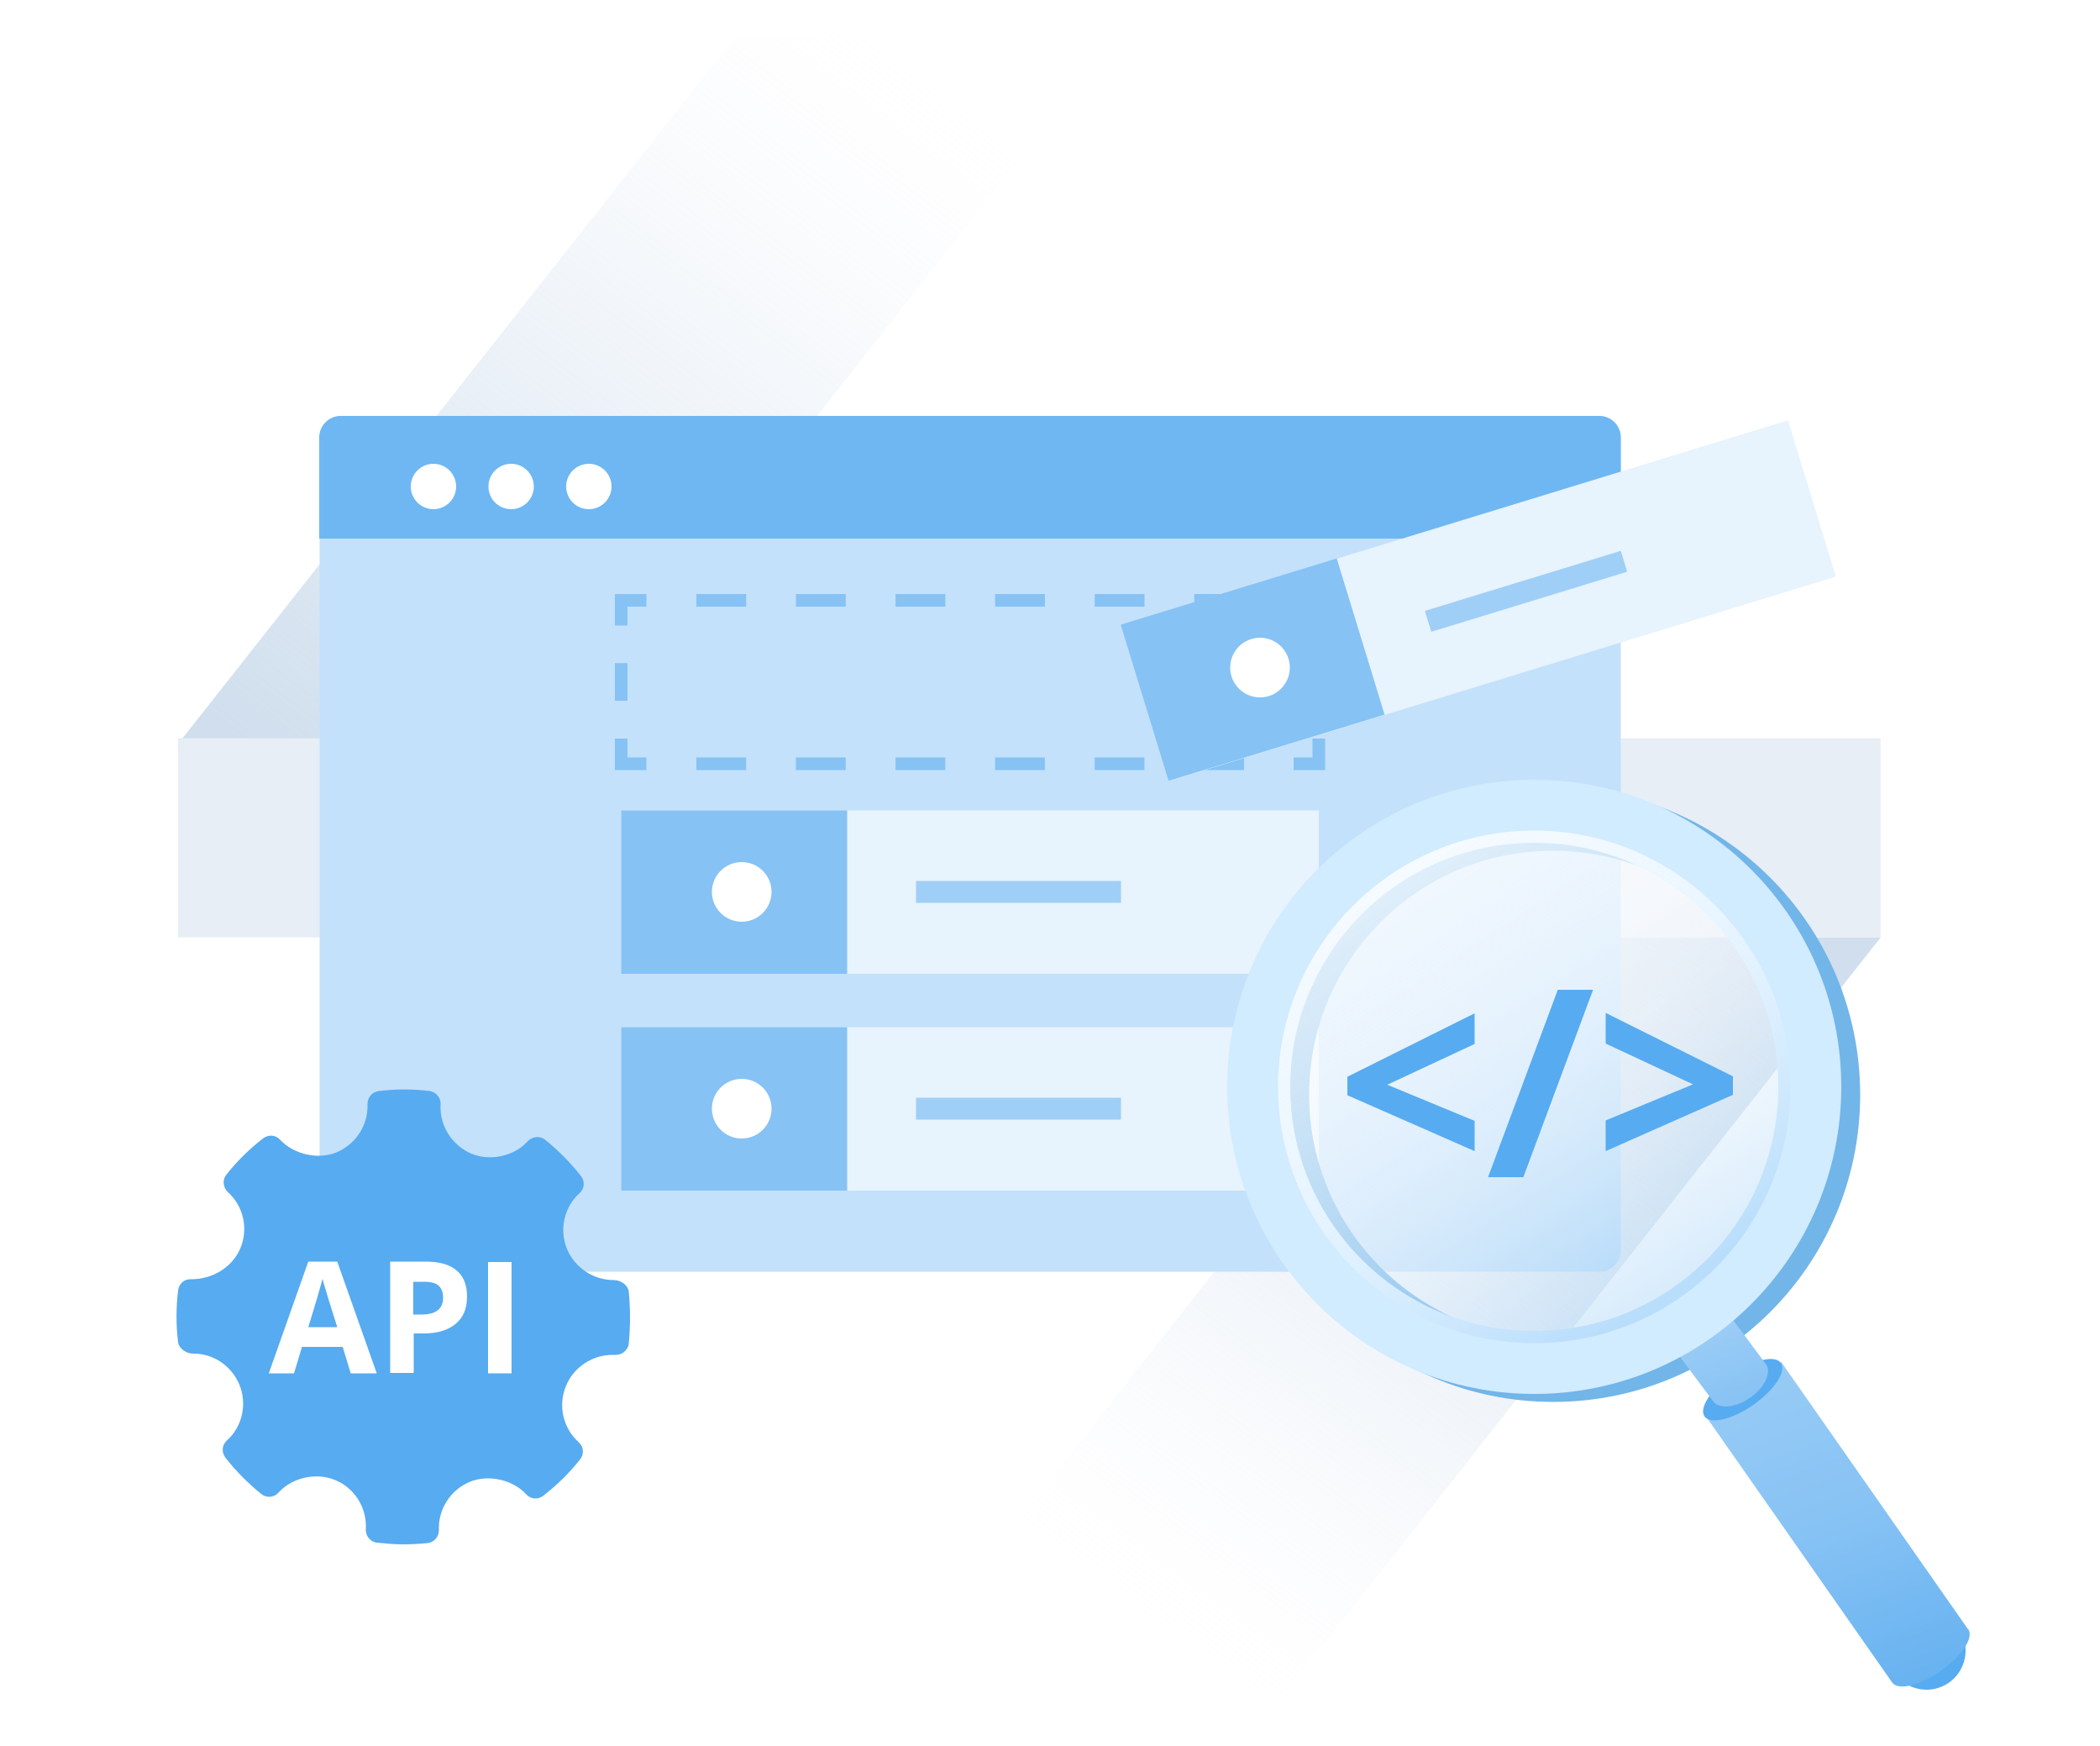 <?xml version="1.0" encoding="utf-8"?>
<!-- Generator: Adobe Illustrator 26.2.0, SVG Export Plug-In . SVG Version: 6.00 Build 0)  -->
<svg version="1.1" id="Layer_1" xmlns="http://www.w3.org/2000/svg" xmlns:xlink="http://www.w3.org/1999/xlink" x="0px" y="0px"
	 viewBox="0 0 500 415.5" style="enable-background:new 0 0 500 415.5;" xml:space="preserve">
<style type="text/css">
	.st0{fill:url(#SVGID_1_);}
	.st1{fill:url(#SVGID_00000107571915563987026640000007942866672864914853_);}
	.st2{fill:#C3E1FA;}
	.st3{fill:#86C2F4;}
	.st4{fill:#FFFFFF;}
	.st5{opacity:0.49;}
	.st6{fill:url(#SVGID_00000182500727768207632430000010830212391104386949_);}
	.st7{fill:url(#SVGID_00000169551550349487110890000007120239120704400535_);}
	.st8{fill:url(#SVGID_00000058586355006360663620000017504215644138924417_);}
	.st9{fill:url(#SVGID_00000179609955660943658120000011530216476454797207_);}
	.st10{fill:url(#SVGID_00000043457174408151835920000012311936560686844305_);}
	.st11{fill:url(#SVGID_00000086660973996475033910000016149743806539113607_);}
	
		.st12{fill:none;stroke:url(#SVGID_00000062892621043376840640000010443060023755322272_);stroke-width:3.617;stroke-miterlimit:10;}
	.st13{fill:url(#SVGID_00000178891395868128949680000011141731181247766149_);}
	.st14{fill:url(#SVGID_00000046338753595049966690000008362403997918957223_);}
	.st15{fill:url(#SVGID_00000042712932747650923990000008450380459336194977_);}
	.st16{fill:url(#SVGID_00000077296111715100325270000002031010708648867513_);}
	.st17{fill:url(#SVGID_00000005241819852590260420000014458477635898848186_);}
	.st18{fill:url(#SVGID_00000093897737791313380130000016163006724929270419_);}
	.st19{fill:url(#SVGID_00000105394110625594783500000015238525432301186464_);}
	.st20{fill:url(#SVGID_00000145055547580899638030000005010378995768068506_);}
	.st21{fill:url(#SVGID_00000052814330344335086620000010518188571063698325_);}
	.st22{fill:url(#SVGID_00000027592707452917108330000000904802912255830459_);}
	.st23{fill:url(#SVGID_00000160891238480358526260000010740087891718613926_);}
	.st24{fill:url(#SVGID_00000018200464476863988260000001046159441526653611_);}
	.st25{fill:url(#SVGID_00000130644233895943160660000013625099018170516157_);}
	.st26{fill:url(#SVGID_00000165941767027738352200000015707614189437896849_);}
	.st27{fill:url(#SVGID_00000115505938480199152560000014574591838830564993_);}
	.st28{fill:url(#SVGID_00000072239750526826992520000008429003196962429312_);}
	.st29{fill:url(#SVGID_00000137118390358896425980000011354008041260807845_);}
	.st30{fill:url(#SVGID_00000012464960706638065740000016309437734542710939_);}
	.st31{fill:url(#SVGID_00000038407179381126176730000002468294036736401572_);}
	.st32{fill:url(#SVGID_00000138543957536803128070000011891032188245044124_);}
	.st33{fill:url(#SVGID_00000014622454001244837000000006233271124766989748_);}
	.st34{fill:url(#SVGID_00000120539933487488151390000006669563324867180427_);}
	.st35{fill:url(#SVGID_00000049917155102429592660000004018140825998758564_);}
	.st36{fill:url(#SVGID_00000093872415798808868410000013339074459672187320_);}
	.st37{fill:none;stroke:url(#SVGID_00000164471497224853450870000014504208316587585976_);stroke-width:4;stroke-miterlimit:10;}
	.st38{fill:none;stroke:url(#SVGID_00000170272118884343852300000011352970987151812009_);stroke-width:4;stroke-miterlimit:10;}
	.st39{fill:none;stroke:url(#SVGID_00000062889824199709680310000008527845593097160873_);stroke-width:4;stroke-miterlimit:10;}
	.st40{fill:none;stroke:url(#SVGID_00000044158729506080422160000012159076278499770296_);stroke-width:4;stroke-miterlimit:10;}
	.st41{fill:none;stroke:url(#SVGID_00000023987007171323288690000004688149617544887743_);stroke-width:4;stroke-miterlimit:10;}
	.st42{fill:none;stroke:url(#SVGID_00000061472212827702270890000007456615835347317126_);stroke-width:4;stroke-miterlimit:10;}
	.st43{fill:url(#SVGID_00000083054697344550785590000013667859378734002876_);}
	.st44{fill:url(#SVGID_00000071527643862650866940000008387581399856213137_);}
	.st45{fill:url(#SVGID_00000068649292592151718690000007171642054858440346_);}
	.st46{fill:url(#SVGID_00000061471364188372555920000004911838467076438456_);}
	.st47{fill:url(#SVGID_00000088130509200549359660000010439246081548283022_);}
	.st48{fill:url(#SVGID_00000132807834619364383310000011791701774385648047_);}
	.st49{fill:#8093A7;}
	.st50{fill:#B7C1CD;}
	.st51{fill:#CED5DD;}
	.st52{fill:#8FA0B2;}
	.st53{fill:#71869D;}
	.st54{fill:url(#path-126_00000064347472511661822780000003580117149387770555_);}
	.st55{fill:url(#path-126_00000021112480308948761660000003293848191354184634_);fill-opacity:2.000000e-02;}
	.st56{fill:url(#path-129_00000098187112993435178850000000154155825536679559_);}
	.st57{fill:url(#path-129_00000114768148669774888010000015799053367498837177_);fill-opacity:2.000000e-02;}
	.st58{fill:#9C9C9C;}
	.st59{fill:url(#);fill-opacity:2.000000e-02;}
	.st60{opacity:0.1;enable-background:new    ;}
	.st61{fill:url(#path-135_00000035492439966572240230000016940584813119480717_);}
	.st62{fill:#D3D3D3;}
	.st63{fill:#57ABF0;}
	.st64{fill:#57ABF0;fill-opacity:2.000000e-02;}
	.st65{fill:url(#path-145_00000031890722574212782220000004025967278135840427_);}
	.st66{fill:url(#);fill-opacity:2.411685e-02;}
	.st67{fill:#1C344C;}
	.st68{fill:url(#path-151_00000145741395152516626290000013520139479277614782_);}
	.st69{fill:url(#path-151_00000129189017197687117740000016416579181521004432_);fill-opacity:2.000000e-02;}
	.st70{fill:none;stroke:#72B5E8;stroke-width:15;stroke-miterlimit:10;}
	.st71{fill:none;stroke:#D1EBFF;stroke-width:15;stroke-miterlimit:10;}
	.st72{fill:url(#SVGID_00000012431908741083166580000010882896684837878713_);}
	.st73{fill:#4E9123;}
	.st74{fill:url(#SVGID_00000041283570045833920700000005843681173102084761_);}
	.st75{clip-path:url(#SVGID_00000013167821330515628960000018093723577597540232_);fill:#C3E1FA;}
	.st76{clip-path:url(#SVGID_00000013167821330515628960000018093723577597540232_);fill:#4E9123;}
	.st77{clip-path:url(#SVGID_00000013167821330515628960000018093723577597540232_);fill:#6EB7F2;}
	.st78{clip-path:url(#SVGID_00000013167821330515628960000018093723577597540232_);fill:#86C2F4;}
	.st79{clip-path:url(#SVGID_00000013167821330515628960000018093723577597540232_);fill:#57ABF0;}
	.st80{opacity:0.4;fill:#E7F3FD;}
	.st81{opacity:0.2;fill:#E7F3FD;}
	.st82{fill:#FEDEC3;}
	.st83{fill:#FD7E14;}
	.st84{fill:none;stroke:#9FCFF6;stroke-width:2;stroke-miterlimit:10;}
	.st85{fill:none;stroke:#86C2F4;stroke-width:2;stroke-miterlimit:10;}
	.st86{fill:#E7EEF6;}
	.st87{fill:#FFBA00;}
	.st88{fill:#E7F3FD;}
	.st89{fill:#9FCFF6;}
	.st90{fill:url(#SVGID_00000106847133899316557690000009221616597913673613_);}
	.st91{fill:#F4F4F4;}
	.st92{fill:#FBFBFB;}
	.st93{fill:#F8F8F8;}
	.st94{fill:#6EB7F2;}
	.st95{opacity:0.3;}
	.st96{filter:url(#Adobe_OpacityMaskFilter);}
	.st97{filter:url(#Adobe_OpacityMaskFilter_00000023983834594315156680000012753389159566964158_);}
	
		.st98{mask:url(#SVGID_00000119119850042827589790000013095278399886629820_);fill:url(#SVGID_00000066481566778544361460000000850917574742943131_);}
	.st99{fill:url(#SVGID_00000128461853004951047050000010722045979025900463_);}
	.st100{filter:url(#Adobe_OpacityMaskFilter_00000109723212534491599530000000450259311466220970_);}
	.st101{filter:url(#Adobe_OpacityMaskFilter_00000075843665283116707650000008166655850487166399_);}
	
		.st102{mask:url(#SVGID_00000003066202241811101030000006265682623086116028_);fill:url(#SVGID_00000078750262736678722860000007282470199117872046_);}
	.st103{fill:url(#SVGID_00000053511417590725497560000015557809976997599396_);}
	.st104{filter:url(#Adobe_OpacityMaskFilter_00000029023497961724125410000014975743585744264340_);}
	.st105{filter:url(#Adobe_OpacityMaskFilter_00000103242372266213071890000012225922812939793291_);}
	
		.st106{mask:url(#SVGID_00000039840150318532439010000000986158481111801985_);fill:url(#SVGID_00000140009427751303823220000001532256555829612960_);}
	.st107{fill:url(#SVGID_00000134223192232505080850000011162569401582788533_);}
	.st108{filter:url(#Adobe_OpacityMaskFilter_00000062890149944290924060000011067431613717396105_);}
	.st109{filter:url(#Adobe_OpacityMaskFilter_00000147187632148079837260000002118818683576781208_);}
	
		.st110{mask:url(#SVGID_00000084498044989849841930000012194788245114387853_);fill:url(#SVGID_00000011012044470084930950000010119937823025470882_);}
	.st111{fill:url(#SVGID_00000074406830638996946800000000358140171907396258_);}
	.st112{filter:url(#Adobe_OpacityMaskFilter_00000007397671668719400050000018010291495124513205_);}
	.st113{filter:url(#Adobe_OpacityMaskFilter_00000134220459254272588520000010252368548876896956_);}
	
		.st114{mask:url(#SVGID_00000111186352961854708690000005208046516898316443_);fill:url(#SVGID_00000121977210339737561640000010243957273742828732_);}
	.st115{fill:url(#SVGID_00000153687880525699293200000015038624638795959973_);}
	.st116{filter:url(#Adobe_OpacityMaskFilter_00000093890893342027919080000014082993429709300908_);}
	.st117{filter:url(#Adobe_OpacityMaskFilter_00000080889430681938524940000005583656904147005357_);}
	
		.st118{mask:url(#SVGID_00000129924616007293809140000010910312662233138050_);fill:url(#SVGID_00000126321137090358272870000010136777566670534790_);}
	.st119{fill:url(#SVGID_00000013890998854194529500000002231636471423947176_);}
	.st120{filter:url(#Adobe_OpacityMaskFilter_00000050656251522394912540000001456069772710634906_);}
	.st121{filter:url(#Adobe_OpacityMaskFilter_00000103947386601127890350000016282835223111028647_);}
	
		.st122{mask:url(#SVGID_00000054974382132165382750000017005349650922041753_);fill:url(#SVGID_00000072990863888689927850000006968575282801760644_);}
	.st123{fill:url(#SVGID_00000049911431676736801760000012066979697689695157_);}
	.st124{filter:url(#Adobe_OpacityMaskFilter_00000013183062651569525610000006838332083221395383_);}
	.st125{filter:url(#Adobe_OpacityMaskFilter_00000117649151576667816310000016514345770686761390_);}
	
		.st126{mask:url(#SVGID_00000087388161140796122110000009710805362652335256_);fill:url(#SVGID_00000183237927020385246650000014914489023090868886_);}
	.st127{fill:url(#SVGID_00000036971253680792145700000004344405677520018872_);}
	.st128{fill:#FD8C2D;}
	.st129{fill:#FEA962;}
	.st130{fill:#FEBE89;}
	.st131{fill:#91B4D6;}
	.st132{fill:#BCD1E6;}
	.st133{fill:#FFFFFF;stroke:#C3E1FA;stroke-miterlimit:10;}
	.st134{fill:#F1F1F1;}
	.st135{fill:none;stroke:#57ABF0;stroke-width:3;stroke-miterlimit:10;}
	.st136{fill:url(#SVGID_00000072995476515915897220000011585317961331955862_);}
	.st137{fill:url(#SVGID_00000093855254639046393020000018165357111862760085_);}
	.st138{fill:url(#SVGID_00000032648629597393142490000017867705482887724184_);}
	.st139{fill:url(#SVGID_00000168111829887539591480000015106742558068452788_);}
	.st140{fill:url(#SVGID_00000133521564909564459820000009763877469789448638_);}
	.st141{fill:url(#SVGID_00000041271320162475609620000003419997830591053443_);}
	.st142{fill:url(#SVGID_00000006686917531439629290000015950290495070241424_);}
	.st143{fill:url(#SVGID_00000065796451551589611090000015419374255000709538_);}
	.st144{fill:url(#SVGID_00000097469273785479640140000004309661036004927120_);}
	.st145{fill:url(#SVGID_00000108270786539886173340000005067492279222922138_);}
	.st146{fill:url(#SVGID_00000106134819851912726860000000518100145317542843_);}
	.st147{fill:url(#SVGID_00000026127999045754927370000016359036297870517942_);}
	.st148{fill:url(#SVGID_00000028318743257489681370000007922283072542117000_);}
	.st149{fill:url(#SVGID_00000033329177597908174890000006114932753903188872_);}
	.st150{fill:url(#SVGID_00000077306902817674941470000007094597339572753554_);}
	.st151{fill:url(#SVGID_00000041262917181264275270000011840372294472720293_);}
	.st152{fill:url(#SVGID_00000126283205382428583820000003263025008464871860_);}
	.st153{fill:url(#SVGID_00000113336320404765086910000008420580000563979148_);}
	.st154{fill:url(#SVGID_00000026158542886933997320000011424869429570204062_);}
	.st155{fill:url(#SVGID_00000023961395484336260630000000386736269411648433_);}
	.st156{fill:url(#SVGID_00000128447964826991505420000001981033029377802897_);}
	.st157{fill:url(#SVGID_00000182509963593799055330000001513184815082860983_);}
	.st158{fill:url(#SVGID_00000057147867215053255360000014319374676417279918_);}
	.st159{fill:url(#SVGID_00000100362130091285309360000013983292143073863325_);}
	.st160{fill:url(#SVGID_00000011022464595273502450000000030337989371836034_);}
	.st161{fill:url(#SVGID_00000099620191821270588820000009893348114997106332_);}
	.st162{fill:url(#SVGID_00000107575718505069094200000010770716190002384526_);}
	.st163{fill:url(#SVGID_00000086693533798181247200000012600818578925792654_);}
	.st164{fill:url(#SVGID_00000077288833670212835580000009334124062204488835_);}
	.st165{fill:url(#SVGID_00000158748137359752592410000005925501611236134532_);}
	.st166{fill:none;stroke:#86C2F4;stroke-width:3;stroke-miterlimit:10;}
	.st167{fill:none;stroke:#86C2F4;stroke-width:3;stroke-miterlimit:10;stroke-dasharray:11.855,11.855;}
	.st168{fill:none;stroke:#86C2F4;stroke-width:3;stroke-miterlimit:10;stroke-dasharray:8.958,8.958;}
	.st169{fill:url(#SVGID_00000148634634314242943850000000179195018544604074_);}
	.st170{fill:url(#SVGID_00000148628066341203434470000008996099884417262249_);}
	.st171{fill:url(#SVGID_00000036946762919809720700000014203360137658371253_);}
	.st172{fill:url(#path-126_00000065775285425297186200000006021675921987464596_);}
	.st173{fill:url(#path-126_00000093877320482540844540000012334610465394641063_);fill-opacity:2.000000e-02;}
	.st174{fill:url(#path-129_00000153694112541399127790000002762483895584232627_);}
	.st175{fill:url(#path-129_00000159456997596468390510000016528250961843447476_);fill-opacity:2.000000e-02;}
	.st176{fill:url(#path-135_00000095341055600702200300000016858171352485371018_);}
	.st177{fill:url(#path-145_00000091696684530187219600000011285163731211333801_);}
	.st178{fill:url(#path-151_00000039819962486909158710000016826676638691454376_);}
	.st179{fill:url(#path-151_00000078042483695682670740000004295455916530500005_);fill-opacity:2.000000e-02;}
	.st180{fill:url(#XMLID_00000089563024234181635060000017583020260840862125_);}
</style>
<g>
	<linearGradient id="SVGID_1_" gradientUnits="userSpaceOnUse" x1="222.635" y1="3.302" x2="78.236" y2="191.905">
		<stop  offset="0" style="stop-color:#FFFFFF;stop-opacity:0"/>
		<stop  offset="2.831662e-02" style="stop-color:#FBFCFE;stop-opacity:1.982163e-02"/>
		<stop  offset="0.268" style="stop-color:#E0E9F3;stop-opacity:0.188"/>
		<stop  offset="0.51" style="stop-color:#CCDCEC;stop-opacity:0.357"/>
		<stop  offset="0.753" style="stop-color:#C0D4E7;stop-opacity:0.527"/>
		<stop  offset="1" style="stop-color:#BCD1E6;stop-opacity:0.7"/>
	</linearGradient>
	<polygon class="st0" points="132.9,177.2 42.3,177.2 175.4,8.3 266,8.3 	"/>
	
		<linearGradient id="SVGID_00000003802400879246338150000016486373063382791049_" gradientUnits="userSpaceOnUse" x1="267.815" y1="396.292" x2="398.271" y2="218.18">
		<stop  offset="0" style="stop-color:#FFFFFF;stop-opacity:0"/>
		<stop  offset="2.831662e-02" style="stop-color:#FBFCFE;stop-opacity:1.982163e-02"/>
		<stop  offset="0.268" style="stop-color:#E0E9F3;stop-opacity:0.188"/>
		<stop  offset="0.51" style="stop-color:#CCDCEC;stop-opacity:0.357"/>
		<stop  offset="0.753" style="stop-color:#C0D4E7;stop-opacity:0.527"/>
		<stop  offset="1" style="stop-color:#BCD1E6;stop-opacity:0.7"/>
	</linearGradient>
	<polygon style="fill:url(#SVGID_00000003802400879246338150000016486373063382791049_);" points="302.7,407.2 206.8,407.2 
		351.8,223.1 447.8,223.1 	"/>
	
		<rect x="221.4" y="-3.3" transform="matrix(-1.836970e-16 1 -1 -1.836970e-16 444.449 -45.671)" class="st86" width="47.4" height="405.4"/>
	<g>
		<g>
			<path class="st2" d="M380.9,302.7H81.1c-2.8,0-5-2.3-5-5V104c0-2.8,2.3-5,5-5h299.8c2.8,0,5,2.3,5,5v193.6
				C385.9,300.4,383.7,302.7,380.9,302.7z"/>
			<path class="st94" d="M385.9,128.2H76v-24c0-2.9,2.3-5.2,5.2-5.2h299.5c2.9,0,5.2,2.3,5.2,5.2V128.2z"/>
			<g>
				<circle class="st4" cx="103.2" cy="115.8" r="5.4"/>
				<circle class="st4" cx="121.7" cy="115.8" r="5.4"/>
				<circle class="st4" cx="140.2" cy="115.8" r="5.4"/>
			</g>
		</g>
		<g>
			<rect x="147.9" y="192.9" class="st88" width="166.1" height="38.9"/>
			<g>
				<g>
					<polyline class="st166" points="314,175.8 314,181.8 308,181.8 					"/>
					<line class="st167" x1="296.2" y1="181.8" x2="159.8" y2="181.8"/>
					<polyline class="st166" points="153.9,181.8 147.9,181.8 147.9,175.8 					"/>
					<line class="st168" x1="147.9" y1="166.8" x2="147.9" y2="153.4"/>
					<polyline class="st166" points="147.9,148.9 147.9,142.9 153.9,142.9 					"/>
					<line class="st167" x1="165.8" y1="142.9" x2="302.1" y2="142.9"/>
					<polyline class="st166" points="308,142.9 314,142.9 314,148.9 					"/>
					<line class="st168" x1="314" y1="157.9" x2="314" y2="171.3"/>
				</g>
			</g>
			<rect x="147.9" y="244.5" class="st88" width="166.1" height="38.9"/>
			<rect x="218.1" y="209.7" class="st89" width="48.8" height="5.2"/>
			<rect x="218.1" y="261.3" class="st89" width="48.8" height="5.2"/>
			<rect x="147.9" y="192.9" class="st3" width="53.8" height="38.9"/>
			<rect x="147.9" y="244.5" class="st3" width="53.8" height="38.9"/>
			<circle class="st4" cx="176.6" cy="212.3" r="7.1"/>
			<circle class="st4" cx="176.6" cy="263.9" r="7.1"/>
		</g>
		<g>
			<path class="st63" d="M149.7,307.4c-0.2-1.5-1.9-2.7-3.5-2.7c-4.9,0-9.3-2.9-11.2-7.4c-1.9-4.6-0.7-10,3-13.3
				c1.2-1.1,1.3-2.8,0.3-4.1c-2.5-3.2-5.4-6.1-8.5-8.6c-1.2-1-3-0.8-4.1,0.3c-3.2,3.6-9,4.9-13.5,3c-4.6-2-7.6-6.7-7.3-11.7
				c0.1-1.6-1.1-3-2.6-3.2c-4-0.5-8.1-0.5-12.1,0c-1.6,0.2-2.7,1.5-2.7,3.1c0.2,5-2.8,9.6-7.4,11.5c-4.4,1.8-10.1,0.5-13.4-3
				c-1.1-1.2-2.8-1.3-4.1-0.3c-3.2,2.5-6.2,5.4-8.7,8.6c-1,1.2-0.8,3,0.3,4.1c3.8,3.4,5,8.8,3,13.5c-1.9,4.4-6.5,7.3-11.7,7.3
				c-1.7-0.1-2.9,1.1-3.1,2.7c-0.5,4.1-0.5,8.2,0,12.3c0.2,1.5,2,2.7,3.5,2.7c4.7-0.1,9.2,2.8,11.1,7.4c1.9,4.6,0.7,10-3,13.3
				c-1.2,1.1-1.3,2.8-0.3,4.1c2.5,3.2,5.4,6.1,8.5,8.6c1.2,1,3,0.9,4.1-0.3c3.2-3.6,9-4.9,13.5-3c4.7,1.9,7.6,6.7,7.3,11.7
				c-0.1,1.6,1.1,3,2.6,3.2c2.1,0.2,4.1,0.4,6.2,0.4c2,0,3.9-0.1,5.9-0.3c1.6-0.2,2.7-1.5,2.7-3.1c-0.2-5,2.8-9.6,7.4-11.5
				c4.4-1.8,10.2-0.5,13.4,3c1.1,1.2,2.8,1.3,4.1,0.3c3.2-2.5,6.2-5.4,8.7-8.6c1-1.2,0.9-3-0.3-4.1c-3.8-3.4-5-8.8-3-13.5
				c1.8-4.4,6.3-7.3,11-7.3l0.7,0c1.5,0.1,3-1.1,3.2-2.6C150.1,315.6,150.1,311.5,149.7,307.4z"/>
			<g>
				<path class="st4" d="M83.5,326.9l-1.9-6.3h-9.7l-1.9,6.3H64l9.4-26.6h6.9l9.4,26.6H83.5z M80.3,315.9c-1.8-5.7-2.8-8.9-3-9.7
					c-0.2-0.7-0.4-1.3-0.5-1.8c-0.4,1.5-1.5,5.4-3.4,11.5H80.3z"/>
				<path class="st4" d="M111.2,308.6c0,2.9-0.9,5-2.7,6.5c-1.8,1.5-4.3,2.3-7.6,2.3h-2.4v9.4h-5.6v-26.5h8.5c3.2,0,5.7,0.7,7.3,2.1
					C110.4,303.8,111.2,305.9,111.2,308.6z M98.5,312.9h1.8c1.7,0,3-0.3,3.9-1c0.9-0.7,1.3-1.7,1.3-3c0-1.3-0.4-2.3-1.1-2.9
					c-0.7-0.6-1.8-0.9-3.4-0.9h-2.6V312.9z"/>
				<path class="st4" d="M116.2,326.9v-26.5h5.6v26.5H116.2z"/>
			</g>
		</g>
		<g>
			
				<rect x="269" y="123.5" transform="matrix(0.956 -0.293 0.293 0.956 -26.433 109.473)" class="st88" width="166.1" height="38.9"/>
			
				<rect x="271.4" y="139.9" transform="matrix(0.956 -0.293 0.293 0.956 -33.616 94.459)" class="st3" width="53.8" height="38.9"/>
			
				<rect x="339" y="138.1" transform="matrix(0.956 -0.293 0.293 0.956 -25.291 112.718)" class="st89" width="48.8" height="5.2"/>
			<circle class="st4" cx="300" cy="158.9" r="7.1"/>
		</g>
		<g>
			<g>
				<circle class="st70" cx="369.8" cy="260.6" r="65.6"/>
				<circle class="st63" cx="458.7" cy="392.9" r="9.3"/>
				
					<linearGradient id="SVGID_00000067917924515483583620000017310784255267546786_" gradientUnits="userSpaceOnUse" x1="416.82" y1="307.868" x2="491.679" y2="506.56">
					<stop  offset="0" style="stop-color:#9FCFF6"/>
					<stop  offset="0.279" style="stop-color:#86C2F4"/>
					<stop  offset="1" style="stop-color:#1588E6"/>
				</linearGradient>
				<path style="fill:url(#SVGID_00000067917924515483583620000017310784255267546786_);" d="M468.7,387.9L468.7,387.9L468.7,387.9
					c0-0.1-0.1-0.1-0.1-0.1c0,0-0.1-0.1-0.1-0.1l-44.4-63.5L406,336.9l44.6,63.7l0,0c1.5,1.8,6.6,0.6,11.5-2.9
					C467,394.3,469.9,390,468.7,387.9z"/>
				
					<ellipse transform="matrix(0.819 -0.573 0.573 0.819 -114.61 297.852)" class="st63" cx="415.2" cy="330.7" rx="11.1" ry="4.4"/>
				
					<linearGradient id="SVGID_00000011720416076836554460000008368098252481619350_" gradientUnits="userSpaceOnUse" x1="405.297" y1="312.21" x2="466.923" y2="475.777">
					<stop  offset="0" style="stop-color:#9FCFF6"/>
					<stop  offset="0.14" style="stop-color:#86C2F4"/>
					<stop  offset="1" style="stop-color:#1588E6"/>
				</linearGradient>
				<path style="fill:url(#SVGID_00000011720416076836554460000008368098252481619350_);" d="M420.6,324.9L420.6,324.9l-10.5-14.1
					l-12.6,8.8l10.5,14.1l0,0c1.5,1.8,5.5,1.3,8.7-1C419.9,330.5,421.8,327,420.6,324.9z"/>
				<circle class="st71" cx="365.3" cy="258.7" r="65.6"/>
				
					<linearGradient id="SVGID_00000060718688001279137070000003610410162701623469_" gradientUnits="userSpaceOnUse" x1="323.99" y1="204.015" x2="396.833" y2="301.598" gradientTransform="matrix(0.998 6.431897e-02 -6.431897e-02 0.998 20.105 -19.611)">
					<stop  offset="0" style="stop-color:#FFFFFF;stop-opacity:0.8"/>
					<stop  offset="0.365" style="stop-color:#FDFEFF;stop-opacity:0.617"/>
					<stop  offset="0.529" style="stop-color:#F6FAFE;stop-opacity:0.535"/>
					<stop  offset="0.652" style="stop-color:#E9F4FD;stop-opacity:0.473"/>
					<stop  offset="0.756" style="stop-color:#D7EBFB;stop-opacity:0.421"/>
					<stop  offset="0.847" style="stop-color:#BFDFF9;stop-opacity:0.376"/>
					<stop  offset="0.927" style="stop-color:#A3D1F7;stop-opacity:0.336"/>
					<stop  offset="0.998" style="stop-color:#83C1F4;stop-opacity:0.3"/>
				</linearGradient>
				<circle style="fill:url(#SVGID_00000060718688001279137070000003610410162701623469_);" cx="365.3" cy="258.7" r="61"/>
			</g>
			<g>
				<path class="st63" d="M351.1,274l-30.3-13.3v-4.4l30.3-15.1v7.3l-20.8,9.7l20.8,8.6V274z"/>
				<path class="st63" d="M379.3,235.6l-16.6,44.6h-8.4l16.6-44.6H379.3z"/>
				<path class="st63" d="M382.3,266.7l20.8-8.6l-20.8-9.7v-7.3l30.3,15.1v4.4L382.3,274V266.7z"/>
			</g>
		</g>
	</g>
</g>
</svg>
